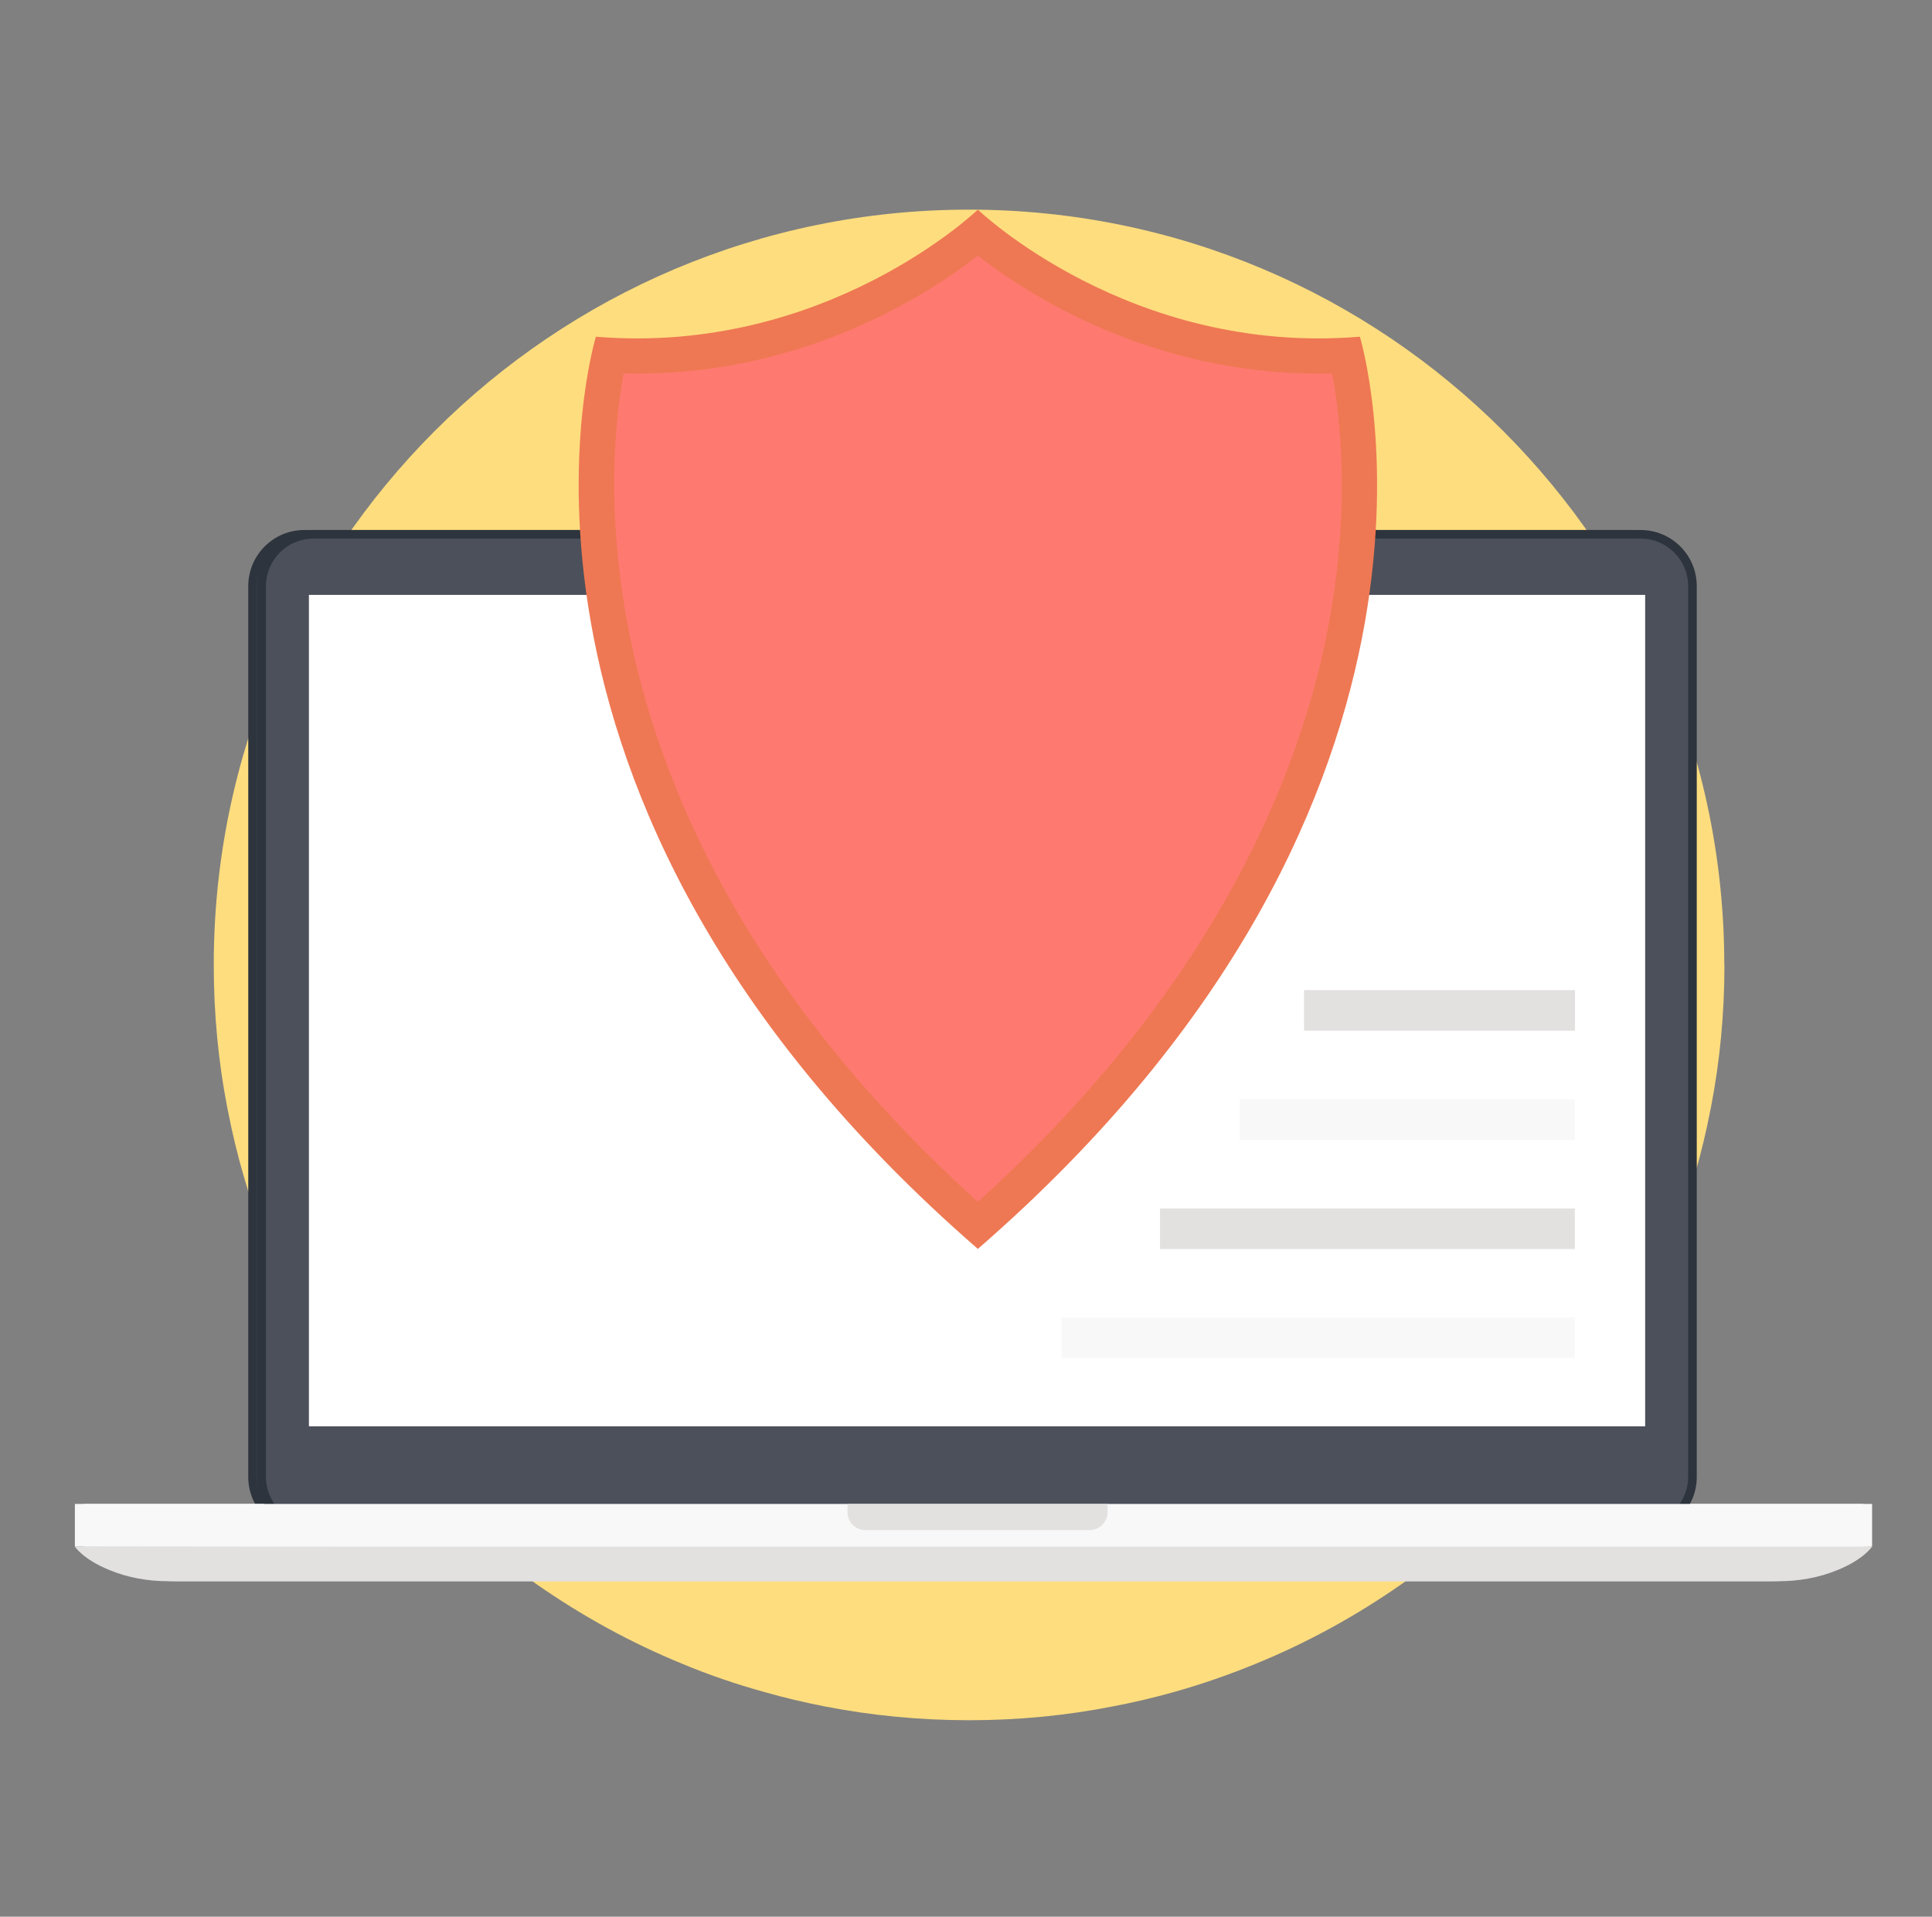 <svg width="129" height="128" viewBox="0 0 129 128" fill="none" xmlns="http://www.w3.org/2000/svg">
<rect x="0" y="0" width="129" height="128" fill="#808080" stroke="none"/>
<path d="M115.141 64.434C115.141 67.687 114.838 70.869 114.242 73.939C114.222 74.02 114.212 74.101 114.192 74.182C113.636 77.061 112.818 79.838 111.788 82.515C110.879 84.899 109.778 87.202 108.525 89.414C108.444 89.546 108.364 89.687 108.293 89.818C107.525 91.151 106.687 92.444 105.798 93.687C105.798 93.687 105.798 93.687 105.798 93.707C104.929 94.919 104.01 96.091 103.03 97.222C101.717 98.758 100.313 100.222 98.818 101.586C98.748 101.657 98.677 101.717 98.596 101.788C97.02 103.232 95.353 104.566 93.596 105.778C90.566 107.899 87.303 109.697 83.838 111.111C82.071 111.838 80.263 112.465 78.404 112.99C77.071 113.364 75.717 113.687 74.333 113.949C71.222 114.566 68 114.879 64.707 114.879C61.414 114.879 58.202 114.566 55.081 113.96C53.707 113.687 52.353 113.374 51.02 112.99C49.151 112.475 47.323 111.848 45.556 111.111C42.101 109.697 38.838 107.899 35.818 105.788C34.061 104.566 32.394 103.222 30.818 101.788C30.747 101.717 30.667 101.657 30.596 101.586C29.111 100.212 27.697 98.768 26.384 97.232C25.616 96.353 24.889 95.424 24.192 94.485C23.99 94.222 23.808 93.97 23.626 93.697C22.727 92.455 21.889 91.162 21.121 89.828C19.768 87.505 18.596 85.061 17.616 82.525C16.586 79.849 15.778 77.071 15.222 74.192C15.202 74.111 15.192 74.03 15.172 73.95C14.576 70.879 14.273 67.697 14.273 64.444C14.263 36.586 36.838 14 64.697 14C92.555 14 115.131 36.586 115.131 64.434H115.141Z" fill="#FEDD7E"/>
<path d="M108.95 35.394H20.323C18.254 35.394 16.576 37.072 16.576 39.141V98.636C16.576 100.706 18.254 102.384 20.323 102.384H108.95C111.019 102.384 112.697 100.706 112.697 98.636V39.141C112.697 37.072 111.019 35.394 108.95 35.394Z" fill="#2D343D"/>
<path d="M20.333 35.97H108.949C110.707 35.97 112.121 37.394 112.121 39.141V98.626C112.121 100.384 110.697 101.798 108.949 101.798H20.333C18.576 101.798 17.162 100.374 17.162 98.626V39.141C17.162 37.384 18.586 35.97 20.333 35.97Z" fill="#4C505A"/>
<path d="M109.253 39.727H20.03V95.252H109.253V39.727Z" fill="white"/>
<path d="M5 100.434V103.283C5 103.283 124.404 103.434 124.404 103.283V100.434H5Z" fill="#F8F8F9"/>
<path d="M55.99 100.434V100.98C55.99 101.646 56.525 102.182 57.192 102.182H72.151C72.818 102.182 73.353 101.646 73.353 100.98V100.434H55.99Z" fill="#E3E0E0"/>
<path d="M5 103.283C5 103.283 5.535 104.131 7.303 104.848C8.545 105.364 9.889 105.596 11.242 105.596H118.162C119.505 105.596 120.848 105.364 122.101 104.848C123.859 104.131 124.404 103.283 124.404 103.283H5Z" fill="#E3E0E0"/>
<path d="M109.545 35.394H20.919C18.849 35.394 17.172 37.072 17.172 39.141V98.636C17.172 100.706 18.849 102.384 20.919 102.384H109.545C111.615 102.384 113.293 100.706 113.293 98.636V39.141C113.293 37.072 111.615 35.394 109.545 35.394Z" fill="#2D343D"/>
<path d="M20.929 35.97H109.545C111.303 35.97 112.717 37.394 112.717 39.141V98.626C112.717 100.384 111.293 101.798 109.545 101.798H20.929C19.172 101.798 17.758 100.374 17.758 98.626V39.141C17.758 37.384 19.182 35.97 20.929 35.97Z" fill="#4C505A"/>
<path d="M109.848 39.727H20.626V95.252H109.848V39.727Z" fill="white"/>
<path d="M5.596 100.434V103.283C5.596 103.283 125 103.434 125 103.283V100.434H5.596Z" fill="#F8F8F9"/>
<path d="M56.586 100.434V100.98C56.586 101.646 57.121 102.182 57.788 102.182H72.748C73.414 102.182 73.95 101.646 73.95 100.98V100.434H56.586Z" fill="#E3E0E0"/>
<path d="M5.596 103.283C5.596 103.283 6.131 104.131 7.899 104.848C9.141 105.364 10.485 105.596 11.838 105.596H118.758C120.101 105.596 121.444 105.364 122.697 104.848C124.455 104.131 125 103.283 125 103.283H5.596Z" fill="#E3E0E0"/>
<path d="M65.293 83.404C30.394 53.071 39.788 22.485 39.788 22.485C55.141 23.758 65.293 14 65.293 14C65.293 14 75.444 23.758 90.798 22.485C90.798 22.485 100.192 53.071 65.293 83.404Z" fill="#EE7853"/>
<path d="M65.293 80.263C38.263 55.818 40.414 31.566 41.636 24.939C41.939 24.939 42.242 24.95 42.535 24.95C53.798 24.95 61.97 19.657 65.293 17.071C68.616 19.657 76.788 24.95 88.05 24.95C88.353 24.95 88.647 24.95 88.95 24.939C89.475 27.747 90.172 33.717 88.768 41.434C87.01 51.121 81.485 65.606 65.293 80.263Z" fill="#FE796F"/>
<path d="M105.152 87.99H70.879V90.697H105.152V87.99Z" fill="#F8F8F9"/>
<path d="M105.152 80.707H77.455V83.414H105.152V80.707Z" fill="#E3E0E0"/>
<path d="M105.152 73.414H82.768V76.121H105.152V73.414Z" fill="#F8F8F9"/>
<path d="M105.162 66.121H87.071V68.828H105.162V66.121Z" fill="#E3E0E0"/>
<path d="M37.677 87.899C37.384 87.899 37.131 87.798 36.919 87.586C36.707 87.374 36.606 87.121 36.606 86.828C36.606 86.535 36.707 86.283 36.919 86.071C37.131 85.859 37.384 85.748 37.677 85.748C37.97 85.748 38.222 85.859 38.434 86.071C38.647 86.283 38.748 86.535 38.748 86.828C38.748 87.121 38.647 87.374 38.434 87.586C38.222 87.798 37.97 87.899 37.677 87.899ZM36.657 77.465H38.677V79.323L38.242 84.535H37.091L36.657 79.323V77.465Z" fill="white"/>
</svg>
